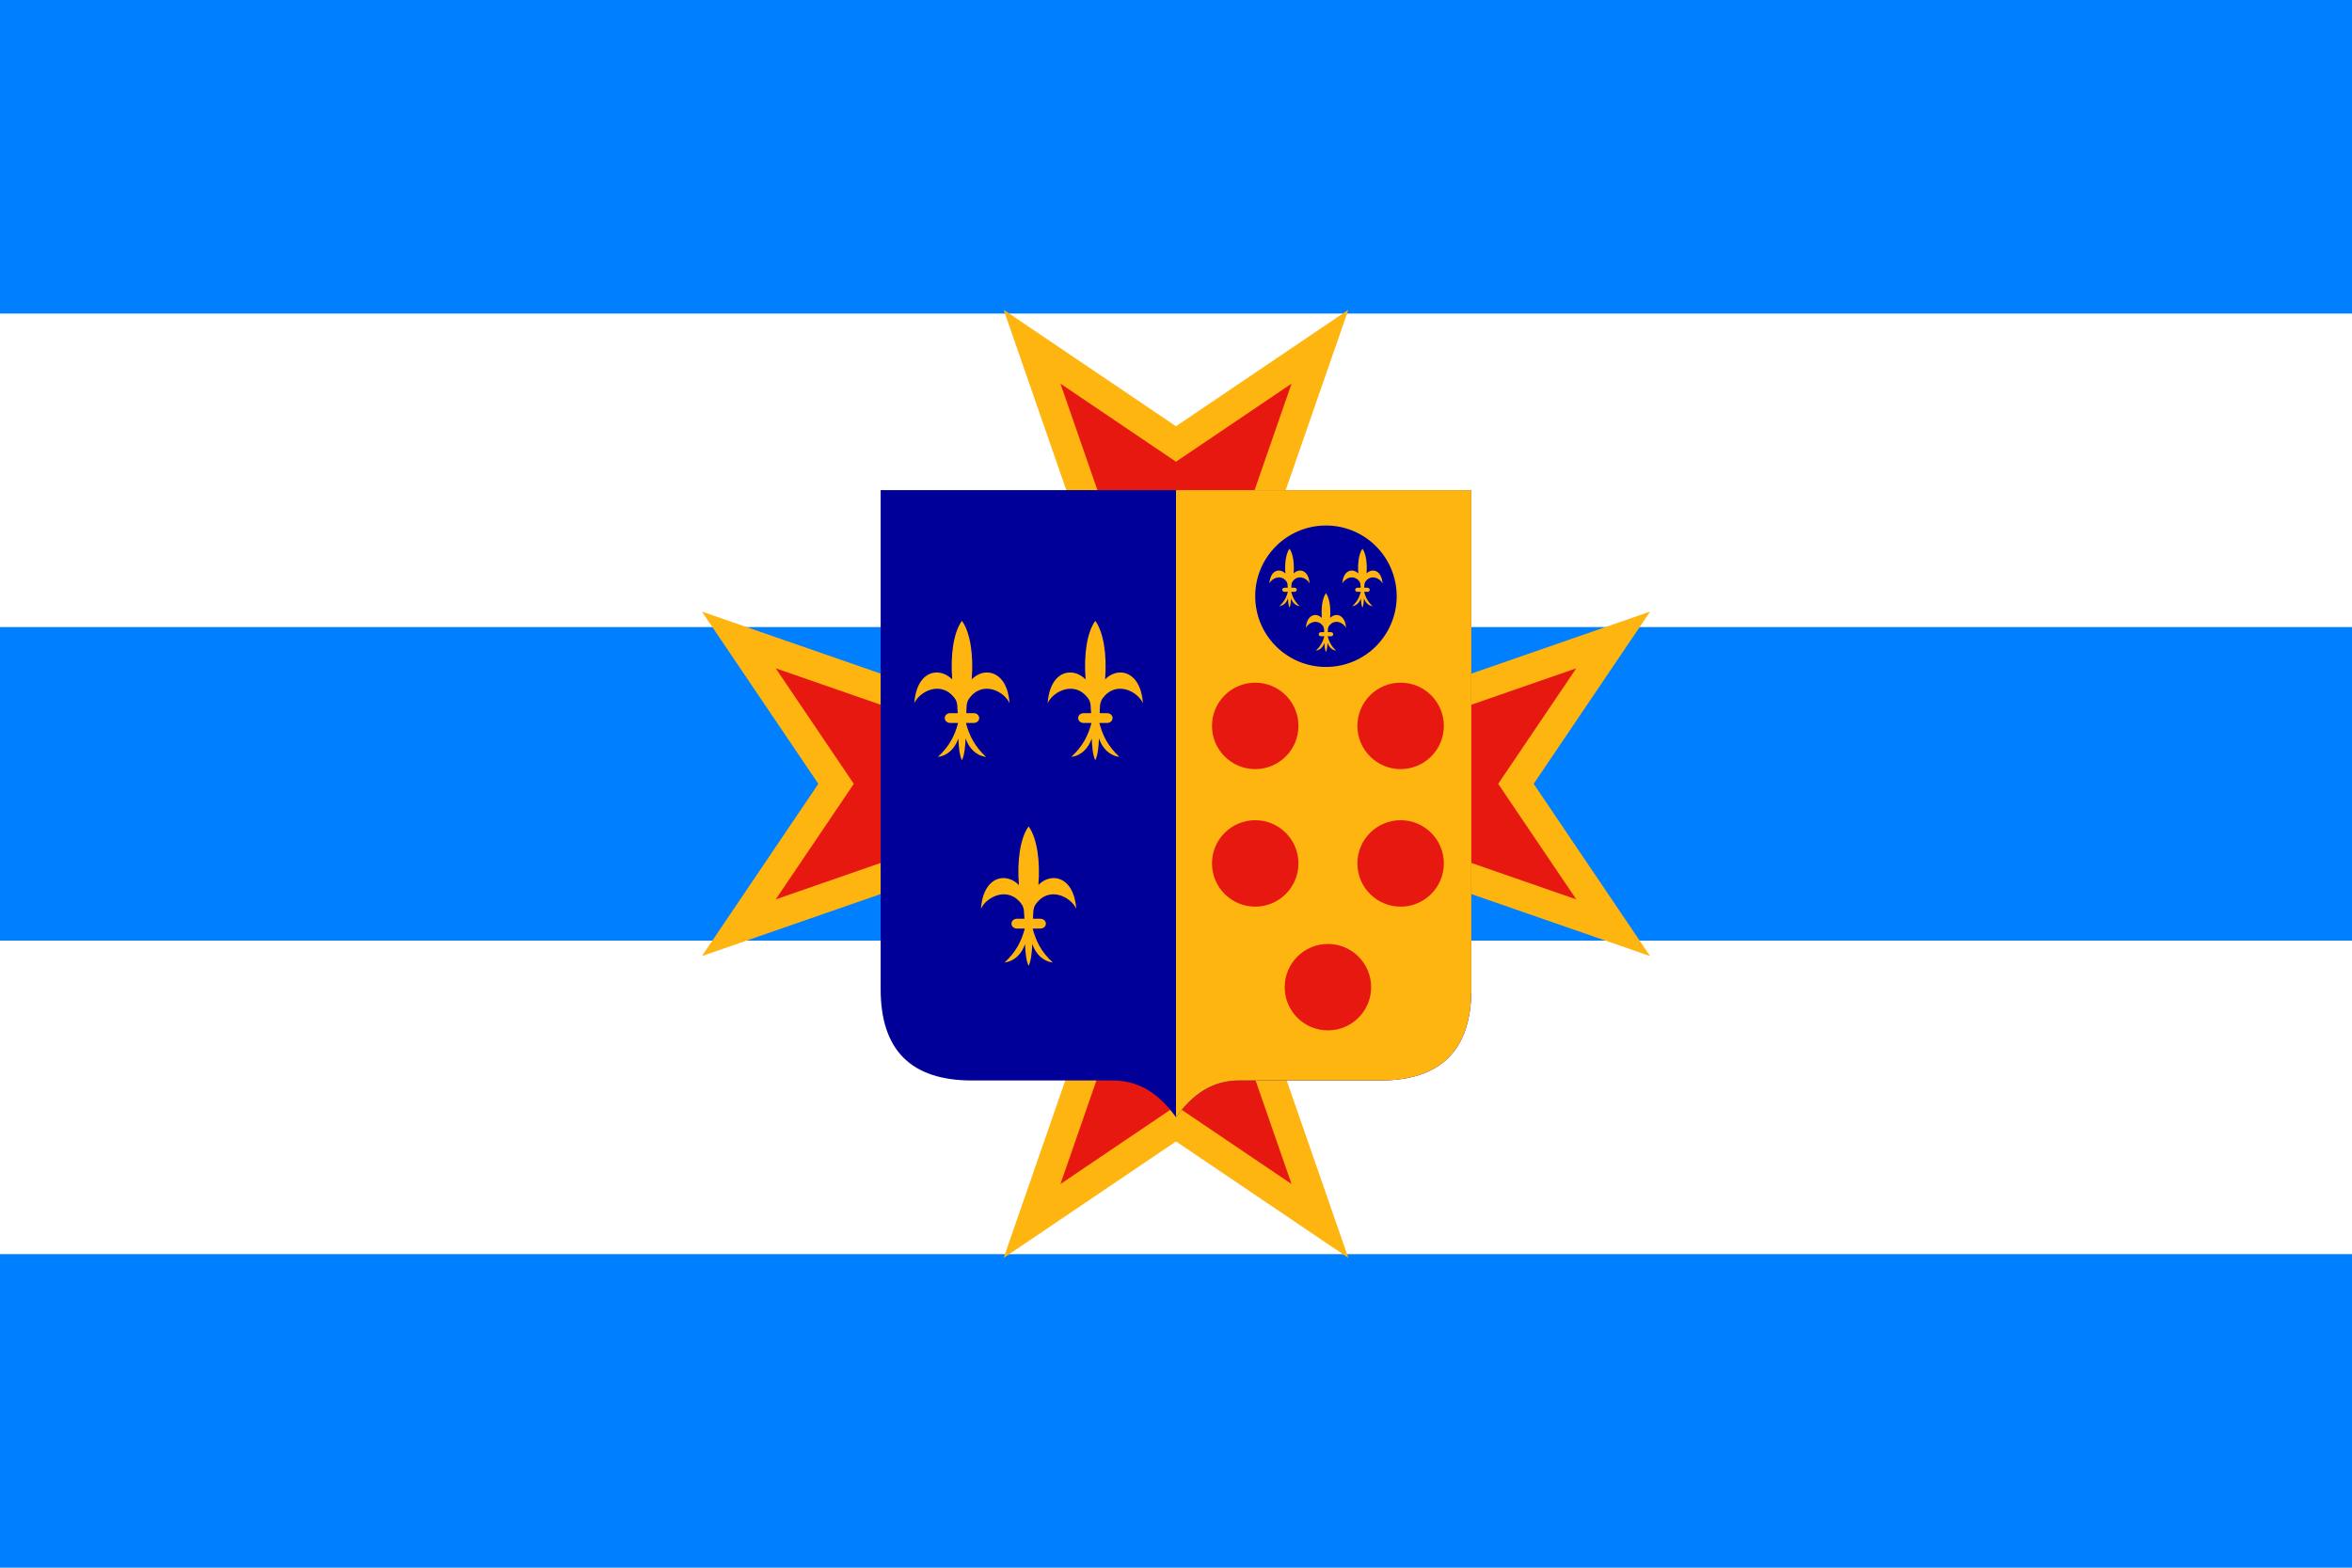 <svg xmlns="http://www.w3.org/2000/svg" width="900" height="600" version="1"><path fill="#fff" d="M0 0h900v600H0z"/><path fill="#007fff" d="M0 0h900v120H0zm0 480h900v120H0zm0-240h900v120H0z"/><path d="m450 291.353 55.075-158.646L450 169.925l-55.075-37.218zm0 17.294 55.075 158.646L450 430.075l-55.075 37.218zM441.353 300l-158.646-55.075L319.925 300l-37.218 55.075zm17.294 0 158.646-55.075L580.075 300l37.218 55.075z" fill="#e71810" fill-rule="evenodd" stroke="#ffb510" stroke-width="11.25"/><path d="M336.984 187.589v190.969c0 23.34 11.614 34.969 34.922 34.969h53.766c10.419 0 17.903 5.19 24.328 14.062 6.425-8.872 13.862-14.062 24.281-14.062h53.766c23.308 0 34.969-11.628 34.969-34.97V187.59z" fill="#009" fill-rule="evenodd"/><path d="M450 427.589c6.425-8.872 13.862-14.062 24.281-14.062h53.766c23.308 0 34.969-11.628 34.969-34.97V187.59H450v240z" fill="#ffb510" fill-rule="evenodd"/><circle cx="480.312" cy="277.82" r="16.541" fill="#e71810"/><circle cx="535.951" cy="277.82" r="16.541" fill="#e71810"/><circle cx="508.132" cy="377.82" r="16.541" fill="#e71810"/><circle cx="480.312" cy="330.459" r="16.541" fill="#e71810"/><circle cx="535.951" cy="330.459" r="16.541" fill="#e71810"/><circle cx="507.38" cy="228.195" r="27.068" fill="#009"/><path d="M368.08 237.605c-3.253 4.466-4.462 13.336-3.703 22.453-1.732-1.773-3.978-2.756-6.188-2.672-3.928.149-7.74 3.602-8.343 11.766 1.98-4.524 10.491-9.024 15.656-1.641 1.045 1.494.775 3.6.984 5.437h-2.906c-1.146 0-2.063.834-2.063 1.875 0 1.042.917 1.875 2.063 1.875h3.047c-1.253 4.72-3.303 8.912-7.735 12.985 3.837-.49 6.502-3.264 7.829-7.031.121 3.32.43 6.454 1.359 8.343.934-1.898 1.276-5.052 1.406-8.39 1.308 3.79 3.977 6.586 7.828 7.078-4.43-4.073-6.446-8.265-7.687-12.985h3c1.145 0 2.062-.833 2.062-1.875 0-1.04-.917-1.875-2.062-1.875h-2.86c.075-1.868-.066-3.987.985-5.484 5.141-7.32 13.586-2.825 15.562 1.688-.603-8.164-4.462-11.617-8.39-11.766-2.19-.083-4.379.883-6.094 2.625.738-9.1-.503-17.948-3.75-22.406zm51.04 0c-3.254 4.466-4.463 13.336-3.704 22.453-1.732-1.773-3.978-2.756-6.187-2.672-3.929.149-7.741 3.602-8.344 11.766 1.98-4.524 10.491-9.024 15.656-1.641 1.045 1.494.775 3.6.984 5.437h-2.906c-1.145 0-2.062.834-2.062 1.875 0 1.042.917 1.875 2.062 1.875h3.047c-1.253 4.72-3.303 8.912-7.734 12.985 3.836-.49 6.5-3.264 7.828-7.031.121 3.32.43 6.454 1.36 8.343.933-1.898 1.276-5.052 1.405-8.39 1.308 3.79 3.977 6.586 7.829 7.078-4.432-4.073-6.447-8.265-7.688-12.985h3c1.146 0 2.063-.833 2.063-1.875 0-1.04-.917-1.875-2.063-1.875h-2.86c.075-1.868-.066-3.987.985-5.484 5.141-7.32 13.586-2.825 15.563 1.688-.604-8.164-4.462-11.617-8.391-11.766-2.19-.083-4.378.883-6.094 2.625.738-9.1-.503-17.948-3.75-22.406zM393.6 316.29c-3.253 4.466-4.463 13.337-3.704 22.453-1.731-1.773-3.977-2.755-6.187-2.672-3.929.15-7.74 3.602-8.344 11.766 1.981-4.523 10.492-9.023 15.656-1.64 1.045 1.493.776 3.6.985 5.437H389.1c-1.146 0-2.063.834-2.063 1.875s.917 1.875 2.063 1.875h3.046c-1.252 4.72-3.303 8.912-7.734 12.984 3.836-.49 6.501-3.264 7.828-7.03.122 3.32.43 6.453 1.36 8.343.933-1.899 1.276-5.052 1.406-8.39 1.308 3.79 3.976 6.586 7.828 7.077-4.431-4.072-6.447-8.265-7.688-12.984h3c1.146 0 2.063-.834 2.063-1.875s-.917-1.875-2.063-1.875h-2.859c.074-1.868-.067-3.988.984-5.484 5.142-7.32 13.587-2.825 15.563 1.687-.603-8.164-4.462-11.616-8.39-11.766-2.19-.083-4.38.883-6.094 2.625.737-9.1-.503-17.947-3.75-22.406zm99.824-106.283c-1.374 1.886-1.885 5.634-1.564 9.485-.732-.75-1.68-1.164-2.614-1.129-1.66.063-3.27 1.522-3.525 4.97.837-1.91 4.432-3.811 6.614-.693.441.631.327 1.521.416 2.297h-1.228c-.484 0-.871.353-.871.792 0 .44.387.793.871.793h1.287c-.529 1.993-1.395 3.764-3.267 5.485 1.62-.207 2.746-1.38 3.307-2.97.051 1.402.181 2.726.574 3.524.394-.802.54-2.134.594-3.544.553 1.6 1.68 2.782 3.307 2.99-1.872-1.72-2.723-3.492-3.248-5.485h1.268c.484 0 .871-.353.871-.793 0-.44-.387-.792-.871-.792h-1.208c.031-.789-.028-1.684.416-2.316 2.172-3.093 5.74-1.194 6.574.712-.255-3.448-1.885-4.907-3.545-4.97-.925-.035-1.85.373-2.574 1.109.312-3.844-.212-7.582-1.584-9.465zm27.912 0c-1.374 1.886-1.885 5.634-1.564 9.485-.732-.75-1.68-1.164-2.614-1.129-1.66.063-3.27 1.522-3.525 4.97.837-1.91 4.432-3.811 6.614-.693.441.631.327 1.521.416 2.297h-1.228c-.484 0-.871.353-.871.792 0 .44.387.793.871.793h1.287c-.529 1.993-1.395 3.764-3.267 5.485 1.62-.207 2.746-1.38 3.307-2.97.051 1.402.182 2.726.574 3.524.394-.802.54-2.134.594-3.544.553 1.6 1.68 2.782 3.307 2.99-1.872-1.72-2.723-3.492-3.247-5.485h1.267c.484 0 .871-.353.871-.793 0-.44-.387-.792-.871-.792h-1.208c.031-.789-.028-1.684.416-2.316 2.172-3.093 5.74-1.194 6.574.712-.255-3.448-1.885-4.907-3.544-4.97-.925-.035-1.85.373-2.575 1.109.312-3.844-.212-7.582-1.584-9.465zM507.38 227.02c-1.374 1.887-1.885 5.634-1.564 9.485-.732-.749-1.68-1.164-2.614-1.129-1.66.063-3.27 1.522-3.525 4.97.837-1.91 4.432-3.811 6.614-.693.441.631.327 1.521.416 2.297h-1.228c-.484 0-.871.353-.871.793 0 .44.387.792.871.792h1.287c-.529 1.993-1.395 3.764-3.267 5.485 1.62-.207 2.746-1.38 3.307-2.97.051 1.402.182 2.726.574 3.524.394-.802.54-2.134.594-3.544.553 1.6 1.68 2.782 3.307 2.99-1.872-1.72-2.723-3.492-3.247-5.485h1.267c.484 0 .871-.353.871-.792 0-.44-.387-.793-.871-.793h-1.208c.031-.789-.028-1.684.416-2.316 2.172-3.092 5.74-1.194 6.574.713-.255-3.45-1.885-4.908-3.545-4.97-.924-.036-1.85.372-2.574 1.108.312-3.844-.212-7.582-1.584-9.465z" fill="#ffb510" fill-rule="evenodd"/></svg>